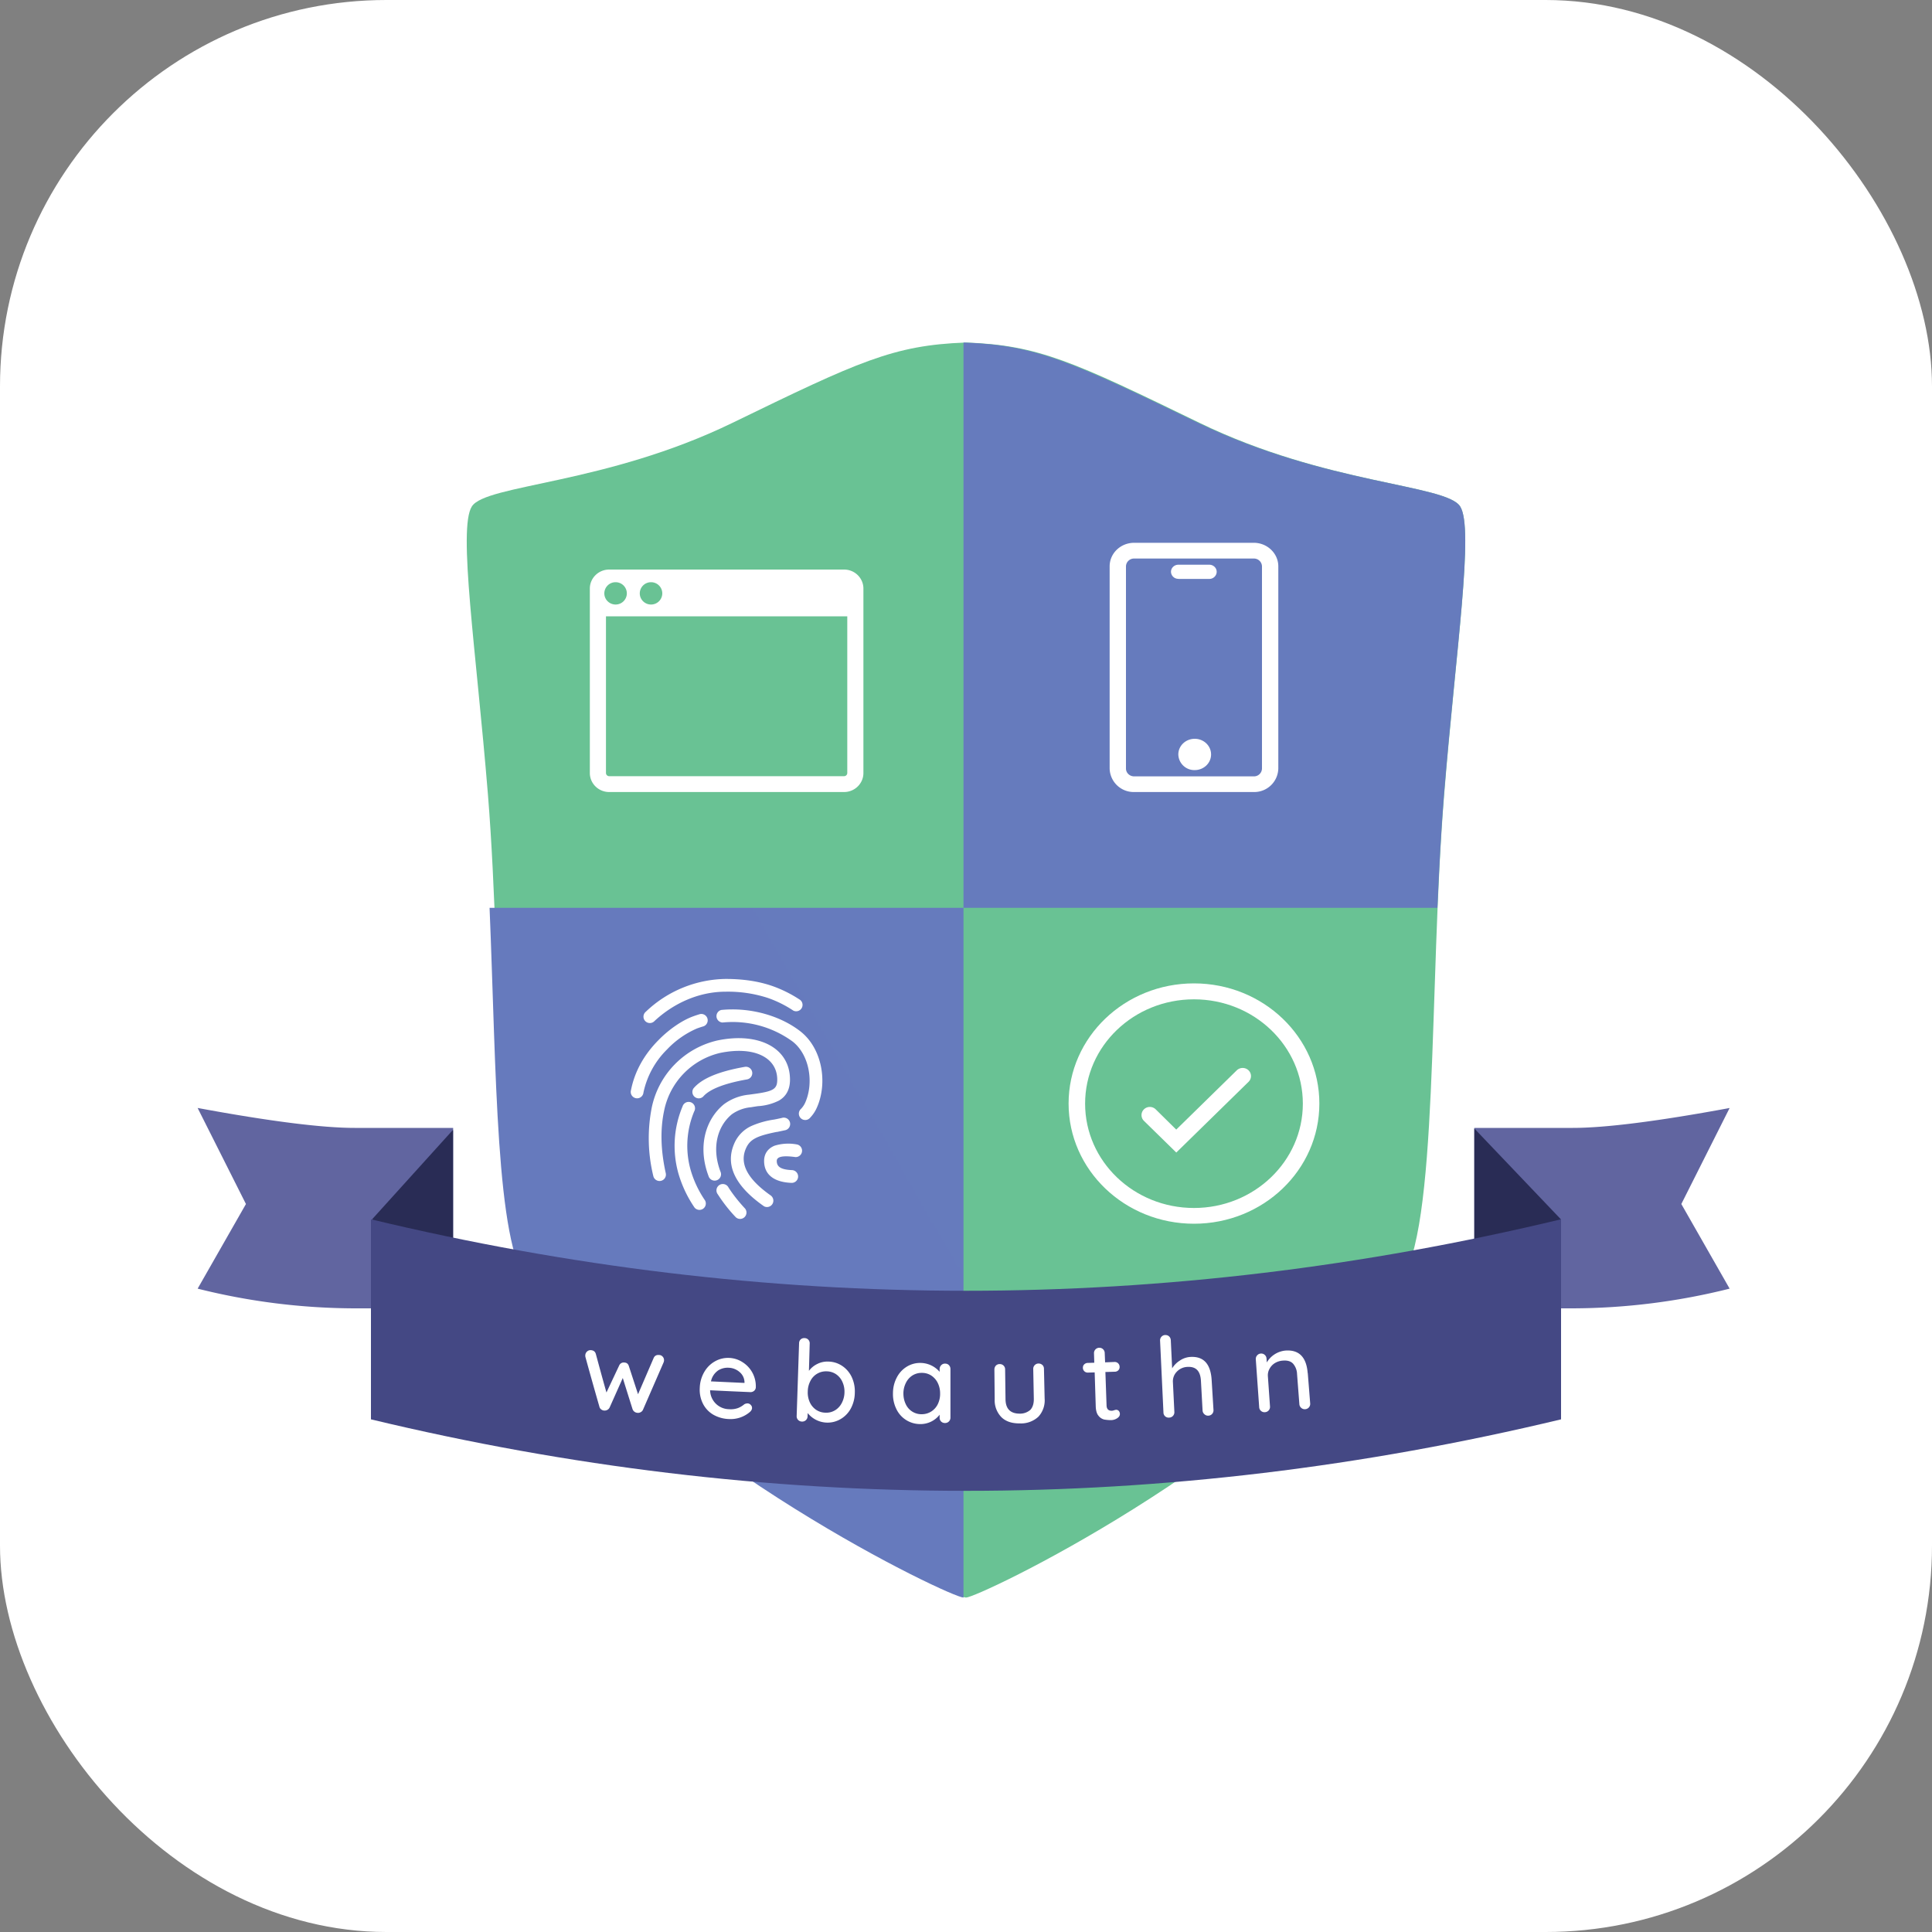 <svg xmlns="http://www.w3.org/2000/svg" fill="none" viewBox="0 0 20 20">
  <rect x="0" y="0" width="20" height="20" fill="#808080" stroke="none"/>
  <rect width="20" height="20" fill="#fff" rx="4" />
  <g clip-path="url(#a)">
    <path fill="url(#b)" fill-rule="evenodd"
      d="M10 3.546h.007c.745.028 1.103.196 2.412.832 1.31.636 2.55.636 2.696.864.147.228-.044 1.487-.165 2.983-.162 1.995-.054 4.536-.463 5.06-1.475 1.884-4.359 3.253-4.487 3.253-.128 0-3.012-1.37-4.487-3.254-.41-.523-.301-3.064-.462-5.06-.122-1.496-.313-2.755-.166-2.982.147-.228 1.386-.228 2.696-.864 1.31-.637 1.667-.804 2.412-.832H10Z"
      clip-rule="evenodd" />
    <path fill="url(#c)" fill-rule="evenodd"
      d="M14.88 9.398H9.974V3.546h.007c.749.028 1.108.195 2.424.832 1.316.636 2.562.636 2.71.864.147.228-.045 1.487-.167 2.983-.03.377-.051.774-.068 1.173Zm-4.906 7.14c-.129 0-3.027-1.37-4.51-3.254-.333-.424-.325-2.175-.396-3.886h4.906v7.14Z"
      clip-rule="evenodd" />
    <path fill="#fff"
      d="M12.36 12.668c-.717 0-1.298-.557-1.298-1.244 0-.687.581-1.244 1.298-1.244.717 0 1.298.557 1.298 1.244 0 .687-.581 1.244-1.298 1.244Zm0-.163c.622 0 1.127-.484 1.127-1.08 0-.597-.505-1.08-1.127-1.08-.623 0-1.127.483-1.127 1.08 0 .596.504 1.08 1.127 1.08Z" />
    <path fill="#fff"
      d="m12.177 11.693.626-.613a.088.088 0 0 1 .122 0 .083.083 0 0 1 0 .119l-.748.732-.335-.328a.083.083 0 0 1 0-.119.087.087 0 0 1 .122 0l.213.21ZM6.273 6.38v1.622c0 .018.015.033.033.033h2.432a.033.033 0 0 0 .033-.033V6.38H6.273Zm.033-.484h2.432c.11 0 .2.088.2.197v1.909c0 .109-.09.197-.2.197H6.306c-.11 0-.2-.088-.2-.197V6.093c0-.109.09-.197.2-.197Zm.067.362a.116.116 0 0 0 .116-.115.116.116 0 0 0-.116-.116.116.116 0 0 0-.117.116c0 .063.052.115.117.115Zm.366 0a.116.116 0 0 0 .117-.115.116.116 0 0 0-.117-.116.116.116 0 0 0-.116.116c0 .063.052.115.116.115Zm5.001-.476a.083.083 0 0 0-.084.08v2.094c0 .045.038.081.085.081h1.238a.083.083 0 0 0 .085-.081V5.863a.083.083 0 0 0-.085-.081h-1.238Zm0-.163h1.239c.14 0 .254.11.254.244v2.093a.249.249 0 0 1-.254.243h-1.238a.249.249 0 0 1-.254-.243V5.863c0-.135.113-.244.254-.244Zm.458.373a.075.075 0 0 1-.076-.073c0-.04.034-.073.076-.073h.321c.042 0 .076.033.076.073 0 .04-.034.074-.076.074h-.321Zm.17 1.98a.166.166 0 0 1-.17-.162c0-.09.076-.162.17-.162.093 0 .169.072.169.162 0 .09-.076.162-.17.162ZM8.387 11.57a.066.066 0 1 1-.095-.091.228.228 0 0 0 .045-.068c.09-.207.041-.495-.133-.63a1.053 1.053 0 0 0-.724-.196.066.066 0 0 1-.013-.13c.305-.03.614.062.818.221.225.175.286.53.172.788a.361.361 0 0 1-.07.106Zm-.929.558a.066.066 0 1 1-.123.047c-.116-.307-.031-.588.158-.743a.52.52 0 0 1 .26-.1l.073-.01c.18-.026.22-.05.22-.145 0-.231-.24-.35-.592-.277a.77.77 0 0 0-.579.598c-.041.192-.036.408.017.647a.066.066 0 1 1-.129.029 1.646 1.646 0 0 1-.017-.704.9.9 0 0 1 .68-.699c.424-.089.752.074.752.406 0 .101-.04.174-.116.217a.563.563 0 0 1-.217.057 3.127 3.127 0 0 0-.07.011.405.405 0 0 0-.199.073c-.146.12-.213.341-.118.593Zm.255.383a.066.066 0 0 1-.096.09 1.57 1.57 0 0 1-.186-.237.066.066 0 1 1 .111-.07c.045.07.102.143.171.217Zm.54-.663a.066.066 0 0 1-.018.13c-.145-.02-.194 0-.194.04 0 .06.042.09.158.095a.066.066 0 0 1-.006.132c-.178-.007-.283-.084-.283-.227 0-.074.039-.13.109-.158a.481.481 0 0 1 .234-.012Zm-.955.578a.066.066 0 0 1-.108.075 1.233 1.233 0 0 1-.167-.353 1.054 1.054 0 0 1 .043-.695.066.066 0 1 1 .12.053.923.923 0 0 0-.037.604 1.1 1.1 0 0 0 .149.316Zm-.019-1.074a.066.066 0 0 1-.1-.085c.087-.104.264-.176.531-.223a.066.066 0 1 1 .023.13c-.24.042-.391.104-.454.178Zm1.004-1.001a.066.066 0 0 1-.07.111 1.17 1.17 0 0 0-.266-.132 1.335 1.335 0 0 0-.436-.064c-.277 0-.538.12-.735.303a.066.066 0 1 1-.09-.096 1.22 1.22 0 0 1 .825-.339c.187 0 .342.025.478.071a1.3 1.3 0 0 1 .294.146Zm-.298 2.03a.066.066 0 0 1-.075.107c-.293-.204-.405-.421-.312-.643a.352.352 0 0 1 .183-.19.9.9 0 0 1 .23-.065l.006-.001a2.55 2.55 0 0 0 .076-.016.066.066 0 1 1 .03.128l-.08.017h-.005c-.206.042-.277.076-.319.177-.063.153.018.312.266.485Zm-.739-1.883a.066.066 0 0 1 .038.126 1.053 1.053 0 0 0-.07.023.944.944 0 0 0-.309.217.884.884 0 0 0-.244.446.066.066 0 1 1-.129-.025c.038-.194.137-.368.28-.513.112-.116.247-.207.356-.248a1.19 1.19 0 0 1 .078-.026Z" />
    <path fill="#6165A0" fill-rule="evenodd"
      d="M2.048 11.47c.747.138 1.288.206 1.623.206h1.02v1.868H3.67a6.738 6.738 0 0 1-1.624-.204l.5-.876-.5-.994Z"
      clip-rule="evenodd" />
    <path fill="#292C55" fill-rule="evenodd" d="M4.685 11.7h.005v1.844h-.073l-.765-.922.833-.921Z"
      clip-rule="evenodd" />
    <path fill="#6165A0" fill-rule="evenodd"
      d="m17.905 11.47-.5.994.5.876a6.737 6.737 0 0 1-1.623.204h-1.02v-1.868h1.02c.335 0 .876-.068 1.623-.206Z"
      clip-rule="evenodd" />
    <path fill="#292C55" fill-rule="evenodd" d="m15.262 11.682.896.94-.822.922h-.074v-1.862Z"
      clip-rule="evenodd" />
    <path fill="#444884" fill-rule="evenodd"
      d="M3.84 12.622c2.054.493 4.107.74 6.16.74s4.106-.247 6.16-.74v2.071c-2.054.493-4.107.74-6.16.74s-4.106-.247-6.16-.74v-2.07Z"
      clip-rule="evenodd" />
    <path fill="#fff" fill-rule="evenodd"
      d="M6.86 14.044c.01.011.015.025.014.041a.073.073 0 0 1-.006.022l-.212.487a.052.052 0 0 1-.026.026.057.057 0 0 1-.036.005.057.057 0 0 1-.046-.038 71.01 71.01 0 0 1-.101-.322l-.136.305a.056.056 0 0 1-.05.032.054.054 0 0 1-.035-.01.048.048 0 0 1-.021-.03c-.049-.17-.097-.34-.144-.512a.068.068 0 0 1-.002-.022.055.055 0 0 1 .019-.038.052.052 0 0 1 .04-.013c.027.002.043.015.05.039.036.133.072.266.11.399l.132-.28a.051.051 0 0 1 .054-.03c.024.001.039.014.046.037l.095.291.162-.376c.01-.022.029-.033.056-.03.015 0 .027.006.037.017Zm.57.146a.18.18 0 0 0-.07.11l.347.016v-.009a.141.141 0 0 0-.05-.103.179.179 0 0 0-.112-.045.184.184 0 0 0-.116.031Zm.375.209a.057.057 0 0 1-.04.012 47.855 47.855 0 0 1-.414-.019.199.199 0 0 0 .196.196.223.223 0 0 0 .093-.012.23.23 0 0 0 .065-.039.068.068 0 0 1 .034-.009.044.044 0 0 1 .033.016c.01.01.013.02.013.033-.001.016-.01.03-.026.043a.306.306 0 0 1-.21.07.349.349 0 0 1-.168-.047.275.275 0 0 1-.106-.116.32.32 0 0 1-.031-.161.348.348 0 0 1 .05-.169.293.293 0 0 1 .112-.107.275.275 0 0 1 .282.012.294.294 0 0 1 .136.262.05.05 0 0 1-.019.035Zm.84.2a.19.19 0 0 0 .07-.077.244.244 0 0 0 .027-.108.242.242 0 0 0-.022-.11.188.188 0 0 0-.065-.078.177.177 0 0 0-.097-.03.18.18 0 0 0-.169.1.24.24 0 0 0-.027.108.243.243 0 0 0 .02.11.19.19 0 0 0 .066.08c.029.019.062.03.099.03a.17.17 0 0 0 .099-.026Zm.072-.46a.284.284 0 0 1 .099.114.349.349 0 0 1 .033.163.353.353 0 0 1-.04.162.28.28 0 0 1-.105.111.265.265 0 0 1-.259.008.265.265 0 0 1-.084-.069l-.001.034a.055.055 0 0 1-.059.054.055.055 0 0 1-.039-.017.053.053 0 0 1-.015-.04l.025-.753c0-.017.006-.03.016-.04a.053.053 0 0 1 .04-.014.053.053 0 0 1 .054.057l-.008.282a.235.235 0 0 1 .084-.07.232.232 0 0 1 .116-.026c.053.001.1.016.143.044Zm.923.473a.188.188 0 0 0 .068-.076.243.243 0 0 0 .024-.11.242.242 0 0 0-.024-.109.194.194 0 0 0-.067-.077.174.174 0 0 0-.098-.028.177.177 0 0 0-.098.027.189.189 0 0 0-.067.076.244.244 0 0 0-.026.11c0 .04.008.077.024.11a.178.178 0 0 0 .165.105c.037 0 .07-.01.099-.028Zm.183-.48c.01.01.016.024.016.04v.503a.055.055 0 0 1-.057.056.054.054 0 0 1-.04-.016.054.054 0 0 1-.015-.04v-.03a.25.25 0 0 1-.2.097.273.273 0 0 1-.248-.156.349.349 0 0 1-.035-.163c0-.06.014-.114.039-.162a.282.282 0 0 1 .102-.112.262.262 0 0 1 .142-.04.265.265 0 0 1 .2.092v-.028c0-.016.006-.03.016-.04a.052.052 0 0 1 .04-.017c.016 0 .03.005.04.016Zm.968-.002c.01.01.016.024.016.039l.007.308a.249.249 0 0 1-.064.188.263.263 0 0 1-.192.07c-.082.001-.146-.02-.191-.064a.25.25 0 0 1-.07-.186l-.003-.308a.06.06 0 0 1 .015-.04.053.053 0 0 1 .04-.016.054.054 0 0 1 .056.055l.004.308c.001.1.05.15.148.15a.161.161 0 0 0 .11-.04c.024-.027.036-.065.035-.115a309.83 309.83 0 0 0-.006-.308.055.055 0 0 1 .054-.056c.016 0 .03.005.04.015Zm.652.073.012.345c.001.039.02.057.055.056a.085.085 0 0 0 .023-.005.089.089 0 0 1 .022-.005c.01 0 .019.004.027.012a.049.049 0 0 1 .011.032c0 .016-.008.03-.027.043a.12.12 0 0 1-.063.02.403.403 0 0 1-.072-.006.106.106 0 0 1-.06-.04c-.017-.02-.027-.054-.028-.099a407.34 407.34 0 0 0-.011-.349l-.069.002a.05.05 0 0 1-.037-.013.049.049 0 0 1-.016-.036c0-.015.004-.027.014-.036a.051.051 0 0 1 .036-.015l.068-.002-.003-.098a.055.055 0 0 1 .054-.057.055.055 0 0 1 .057.054l.004.097.097-.004a.05.05 0 0 1 .053.049.047.047 0 0 1-.013.037.051.051 0 0 1-.037.015l-.097.003Zm1.1.084.019.309a.055.055 0 0 1-.054.059.054.054 0 0 1-.04-.015.054.054 0 0 1-.019-.038l-.017-.309c-.006-.1-.051-.147-.137-.143a.16.16 0 0 0-.113.05.142.142 0 0 0-.04.109l.015.308a.055.055 0 0 1-.054.058.054.054 0 0 1-.041-.013.054.054 0 0 1-.018-.04l-.035-.744a.055.055 0 0 1 .052-.058c.017 0 .03.004.041.014.011.01.017.024.018.039l.014.292a.251.251 0 0 1 .079-.08.217.217 0 0 1 .11-.038c.137-.008.21.072.22.24Zm.995-.073.025.314a.055.055 0 0 1-.052.06.054.054 0 0 1-.041-.014.054.054 0 0 1-.019-.038l-.024-.312a.172.172 0 0 0-.04-.106c-.023-.026-.059-.037-.106-.033a.18.18 0 0 0-.084.026.156.156 0 0 0-.055.059.136.136 0 0 0-.017.076l.022.313a.055.055 0 0 1-.053.06.054.054 0 0 1-.041-.014.054.054 0 0 1-.018-.039L13 14.072a.054.054 0 0 1 .013-.04.053.053 0 0 1 .038-.02.054.054 0 0 1 .042.014c.011.01.017.023.018.038l.003.04a.251.251 0 0 1 .193-.123c.14-.01.217.067.23.233Z"
      clip-rule="evenodd" />
  </g>
  <defs>
    <linearGradient id="b" x1="189.735" x2="976.892" y1="101.581" y2="915.775"
      gradientUnits="userSpaceOnUse">
      <stop stop-color="#69C294" />
      <stop offset="1" stop-color="#69B3BD" />
    </linearGradient>
    <linearGradient id="c" x1="1040.14" x2="-158.652" y1="165.587" y2="852.477"
      gradientUnits="userSpaceOnUse">
      <stop stop-color="#6091CF" />
      <stop offset="1" stop-color="#6A6BB0" />
    </linearGradient>
    <clipPath id="a">
      <path fill="#fff" d="M2 3.5h16v13.177H2z" />
    </clipPath>
  </defs>
</svg>